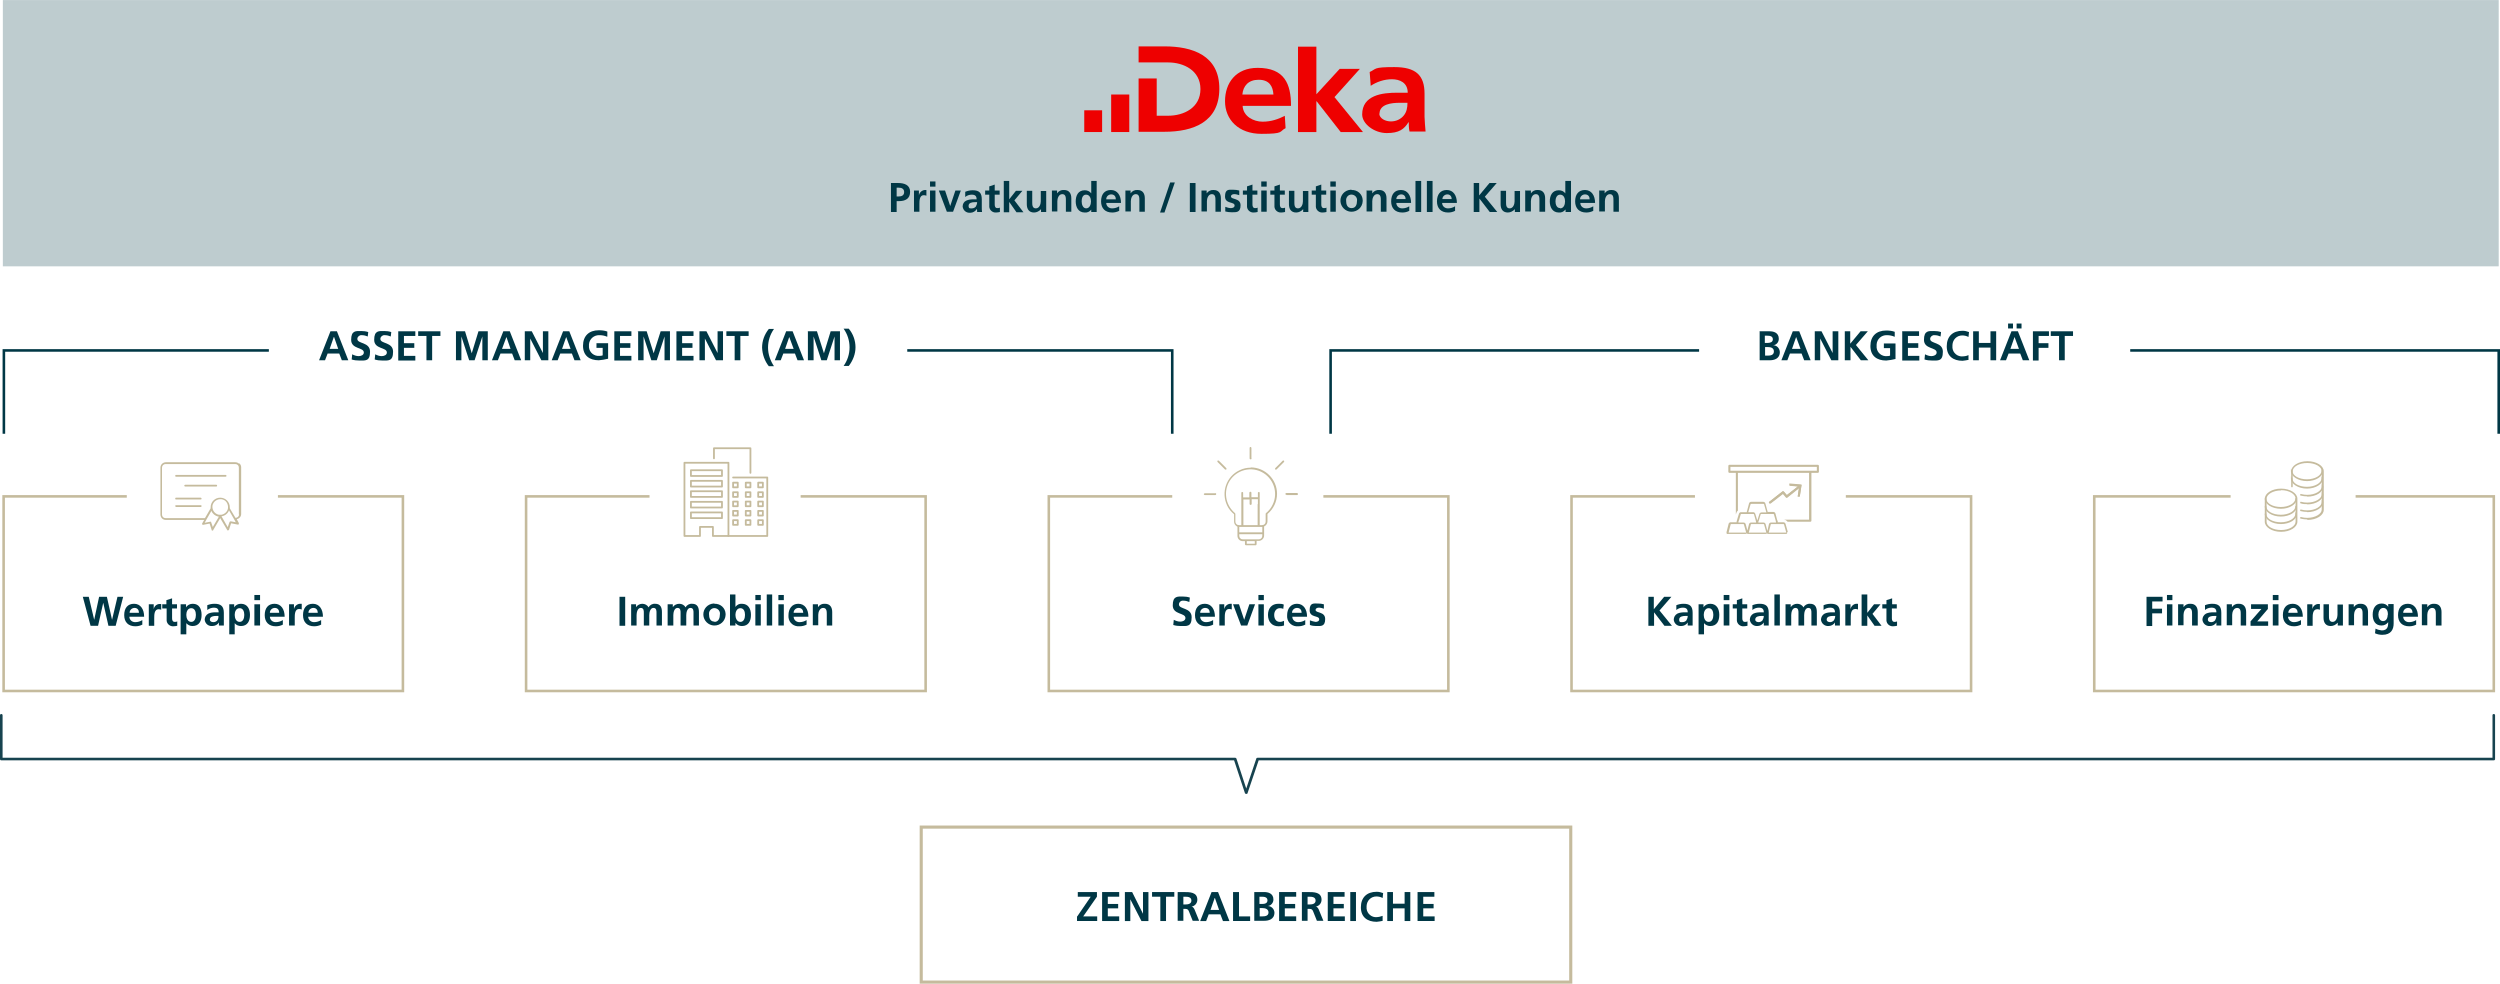 <?xml version="1.0" encoding="UTF-8"?>
<svg id="Ebene_1" xmlns="http://www.w3.org/2000/svg" width="340.8mm" height="134.1mm" version="1.1" viewBox="0 0 966.1 380.1">
  <!-- Generator: Adobe Illustrator 29.3.1, SVG Export Plug-In . SVG Version: 2.1.0 Build 151)  -->
  <defs>
    <style>
      .st0, .st1 {
        fill: none;
      }

      .st2, .st3 {
        fill-rule: evenodd;
      }

      .st2, .st4 {
        fill: #e00;
      }

      .st5 {
        fill: #17434f;
      }

      .st6 {
        fill: #becccf;
      }

      .st7 {
        fill: #003745;
      }

      .st1 {
        stroke: #c5bb9d;
        stroke-linecap: round;
        stroke-linejoin: round;
        stroke-width: .7px;
      }

      .st3, .st8 {
        fill: #c5bb9d;
      }
    </style>
  </defs>
  <rect class="st6" x="1.1" y="0" width="964.5" height="102.9"/>
  <path class="st5" d="M481.6,306.8h0c-.2,0-.4-.1-.5-.3l-4.2-12.7H.5c-.3,0-.5-.2-.5-.5v-16.9c0-.3.2-.5.5-.5s.5.2.5.5v16.4h476.3c.2,0,.4.1.5.3l3.8,11.6,3.9-11.6c0-.2.3-.3.5-.3h477.2v-16.4c0-.3.2-.5.5-.5s.5.2.5.5v16.9c0,.3-.2.5-.5.5h-477.3l-4.3,12.7c0,.2-.3.3-.5.3Z"/>
  <g>
    <path class="st7" d="M344.2,70.7h2.8c2.4,0,4.7.7,4.7,3.4s-1.9,3.6-4.3,3.6h-.9v4.2h-2.2v-11.2ZM346.5,75.9h.8c1.1,0,2.1-.4,2.1-1.7s-1-1.7-2.1-1.7h-.8v3.4Z"/>
    <path class="st7" d="M353.2,73.6h1.9v1.9h0c.2-1.1,1.1-2,2.3-2.1.2,0,.4,0,.6,0v2.2c-.3-.1-.7-.2-1-.2-1.7,0-1.7,2.2-1.7,3.4v3h-2.1v-8.2Z"/>
    <path class="st7" d="M359.4,70.1h2.1v2h-2.1v-2ZM359.4,73.6h2.1v8.2h-2.1v-8.2Z"/>
    <path class="st7" d="M362.9,73.6h2.3l2,6h0l2-6h2.1l-3,8.2h-2.4l-3.1-8.2Z"/>
    <path class="st7" d="M373,74.1c.9-.4,1.9-.6,2.9-.6,2.5,0,3.5,1,3.5,3.5v3.1c0,.6,0,1.2.1,1.8h-1.9c0-.4,0-.8-.1-1.2h0c-.5.9-1.5,1.5-2.6,1.5-1.5.1-2.7-.9-2.9-2.4,0,0,0,0,0,0,0-1,.5-1.9,1.4-2.3.9-.4,1.8-.5,2.8-.5h1.2c0-1.3-.6-1.8-1.9-1.8-.9,0-1.8.3-2.5.9v-1.8ZM375.6,80.5c.6,0,1.2-.3,1.5-.7.3-.5.5-1.1.5-1.7h-.9c-1,0-2.4.2-2.4,1.4s.6,1,1.4,1Z"/>
    <path class="st7" d="M382.3,75.2h-1.6v-1.6h1.6v-1.6l2.1-.7v2.3h1.9v1.6h-1.9v3.8c0,.7.2,1.4,1,1.4.3,0,.7,0,1-.2v1.7c-.4.1-1,.2-1.5.2-1.3.1-2.5-.9-2.6-2.2,0-.2,0-.3,0-.5v-4.2Z"/>
    <path class="st7" d="M387.9,69.9h2.1v7.1h0l2.6-3.3h2.5l-3.1,3.7,3.5,4.6h-2.7l-2.8-4h0v4h-2.1v-12Z"/>
    <path class="st7" d="M404.3,81.9h-2v-1.1h0c-.7.8-1.7,1.3-2.7,1.3-2,0-2.8-1.4-2.8-3.2v-5.2h2.1v4.4c0,1,0,2.4,1.4,2.4s1.9-1.7,1.9-2.7v-4h2.1v8.2Z"/>
    <path class="st7" d="M406.5,73.6h2v1.1h0c.6-.9,1.6-1.4,2.7-1.3,2,0,2.8,1.4,2.8,3.2v5.2h-2.1v-4.4c0-1,0-2.4-1.4-2.4s-1.9,1.7-1.9,2.7v4h-2.1v-8.2Z"/>
    <path class="st7" d="M421.7,81h0c-.6.8-1.6,1.2-2.5,1.1-2.5,0-3.5-2.1-3.5-4.3s.9-4.3,3.5-4.3c1,0,1.9.4,2.5,1.2h0v-4.8h2.1v12h-2.1v-.9ZM419.7,80.5c1.4,0,1.9-1.5,1.9-2.7s-.5-2.6-1.9-2.6-1.7,1.5-1.7,2.6.4,2.7,1.8,2.7h0Z"/>
    <path class="st7" d="M432.6,81.4c-.9.5-1.9.7-2.8.7-2.7,0-4.3-1.6-4.3-4.3s1.3-4.4,3.8-4.4,3.9,2.1,3.9,5h-5.7c0,1.2,1,2.1,2.2,2.1,0,0,0,0,.1,0,1,0,1.9-.3,2.7-.8v1.7ZM431.2,77c0-1-.5-1.9-1.8-1.9-1,0-1.9.8-1.9,1.8,0,0,0,0,0,.1h3.6Z"/>
    <path class="st7" d="M434.9,73.6h2v1.1h0c.6-.9,1.6-1.4,2.7-1.3,2,0,2.8,1.4,2.8,3.2v5.2h-2.1v-4.4c0-1,0-2.4-1.4-2.4s-1.9,1.7-1.9,2.7v4h-2.1v-8.2Z"/>
    <path class="st7" d="M452.3,70.5h1.7l-4,11.6h-1.7l3.9-11.6Z"/>
    <path class="st7" d="M459.8,70.7h2.2v11.2h-2.2v-11.2Z"/>
    <path class="st7" d="M464.3,73.6h2v1.1h0c.6-.9,1.7-1.4,2.7-1.3,2,0,2.8,1.4,2.8,3.2v5.2h-2.1v-4.4c0-1,0-2.4-1.4-2.4s-1.9,1.7-1.9,2.7v4h-2.1v-8.2Z"/>
    <path class="st7" d="M478.9,75.4c-.6-.2-1.3-.4-1.9-.4-.6,0-1.3.2-1.3.9,0,1.3,3.7.5,3.7,3.4s-1.7,2.7-3.5,2.7c-.8,0-1.6-.1-2.4-.3v-1.8c.8.3,1.5.5,2.2.5.5,0,1.4-.2,1.4-1,0-1.6-3.7-.5-3.7-3.5s1.6-2.6,3.2-2.6c.8,0,1.6.1,2.3.3v1.6Z"/>
    <path class="st7" d="M481.9,75.2h-1.6v-1.6h1.6v-1.6l2.1-.7v2.3h1.9v1.6h-1.9v3.8c0,.7.2,1.4,1,1.4.3,0,.7,0,1-.2v1.7c-.5.1-1,.2-1.5.2-1.3.1-2.5-.9-2.6-2.2,0-.2,0-.3,0-.5v-4.2Z"/>
    <path class="st7" d="M487.4,70.1h2.1v2h-2.1v-2ZM487.4,73.6h2.1v8.2h-2.1v-8.2Z"/>
    <path class="st7" d="M492.5,75.2h-1.6v-1.6h1.6v-1.6l2.1-.7v2.3h1.9v1.6h-1.9v3.8c0,.7.2,1.4,1,1.4.3,0,.7,0,1-.2v1.7c-.4.1-1,.2-1.5.2-1.3.1-2.5-.9-2.6-2.2,0-.2,0-.3,0-.5v-4.2Z"/>
    <path class="st7" d="M505.6,81.9h-2v-1.1h0c-.7.8-1.7,1.3-2.7,1.3-2,0-2.8-1.4-2.8-3.2v-5.2h2.1v4.4c0,1,0,2.4,1.4,2.4s1.9-1.7,1.9-2.7v-4h2.1v8.2Z"/>
    <path class="st7" d="M508.5,75.2h-1.6v-1.6h1.6v-1.6l2.1-.7v2.3h1.9v1.6h-1.9v3.8c0,.7.2,1.4,1,1.4.3,0,.7,0,1-.2v1.7c-.4.1-1,.2-1.5.2-1.3.1-2.5-.9-2.6-2.2,0-.2,0-.3,0-.5v-4.2Z"/>
    <path class="st7" d="M514.1,70.1h2.1v2h-2.1v-2ZM514.1,73.6h2.1v8.2h-2.1v-8.2Z"/>
    <path class="st7" d="M522.3,73.4c2.3-.1,4.2,1.6,4.3,3.9,0,.1,0,.3,0,.4-.1,2.4-2.1,4.2-4.5,4.1-2.2-.1-4-1.9-4.1-4.1-.1-2.3,1.6-4.2,3.9-4.4.1,0,.3,0,.4,0ZM522.3,80.4c1.7,0,2.1-1.5,2.1-2.8.2-1.1-.6-2.2-1.8-2.4s-2.2.6-2.4,1.8c0,.2,0,.4,0,.6,0,1.3.4,2.8,2.1,2.8h0Z"/>
    <path class="st7" d="M528.3,73.6h2v1.1h0c.6-.9,1.7-1.4,2.7-1.3,2,0,2.8,1.4,2.8,3.2v5.2h-2.2v-4.4c0-1,0-2.4-1.4-2.4s-1.9,1.7-1.9,2.7v4h-2.2v-8.2Z"/>
    <path class="st7" d="M544.7,81.4c-.9.5-1.8.7-2.8.7-2.7,0-4.3-1.6-4.3-4.3s1.3-4.4,3.8-4.4,3.9,2.1,3.9,5h-5.7c0,1.2,1,2.1,2.2,2.1,0,0,0,0,.1,0,1,0,1.9-.3,2.7-.8v1.7ZM543.2,77c0-1-.5-1.9-1.7-1.9-1,0-1.9.8-1.9,1.8,0,0,0,0,0,0h3.7Z"/>
    <path class="st7" d="M547,69.9h2.2v12h-2.2v-12Z"/>
    <path class="st7" d="M551.4,69.9h2.2v12h-2.2v-12Z"/>
    <path class="st7" d="M562.4,81.4c-.9.5-1.8.7-2.8.7-2.7,0-4.3-1.6-4.3-4.3s1.3-4.4,3.8-4.4,3.9,2.1,3.9,5h-5.7c0,1.2,1,2.1,2.2,2.1,0,0,0,0,.1,0,1,0,1.9-.3,2.7-.8v1.7ZM561,77c0-1-.5-1.9-1.7-1.9-1,0-1.9.8-1.9,1.8,0,0,0,0,0,0h3.7Z"/>
    <path class="st7" d="M569.4,70.7h2.2v4.8l4-4.8h2.8l-4.6,5.3,4.8,5.9h-2.9l-4-5.2h0v5.2h-2.2v-11.2Z"/>
    <path class="st7" d="M587.4,81.9h-2v-1.1h0c-.7.8-1.7,1.3-2.7,1.3-2,0-2.8-1.4-2.8-3.2v-5.2h2.1v4.4c0,1,0,2.4,1.4,2.4s1.9-1.7,1.9-2.7v-4h2.1v8.2Z"/>
    <path class="st7" d="M589.6,73.6h2v1.1h0c.6-.9,1.6-1.4,2.7-1.3,2,0,2.8,1.4,2.8,3.2v5.2h-2.2v-4.4c0-1,0-2.4-1.4-2.4s-1.9,1.7-1.9,2.7v4h-2.2v-8.2Z"/>
    <path class="st7" d="M604.9,81h0c-.6.8-1.6,1.2-2.5,1.1-2.5,0-3.5-2.1-3.5-4.3s.9-4.3,3.5-4.3c1,0,1.9.4,2.5,1.2h0v-4.8h2.2v12h-2.1v-.9ZM602.9,80.5c1.4,0,1.9-1.5,1.9-2.7s-.5-2.6-1.9-2.6-1.8,1.5-1.8,2.6.4,2.6,1.8,2.6h0Z"/>
    <path class="st7" d="M615.8,81.4c-.9.5-1.9.7-2.8.7-2.7,0-4.3-1.6-4.3-4.3s1.3-4.4,3.8-4.4,3.9,2.1,3.9,5h-5.7c0,1.2,1,2.1,2.2,2.1,0,0,0,0,.1,0,1,0,1.9-.3,2.7-.8v1.7ZM614.3,77c0-1-.5-1.9-1.8-1.9-1,0-1.9.8-1.9,1.8,0,0,0,0,0,.1h3.6Z"/>
    <path class="st7" d="M618.1,73.6h2v1.1h0c.6-.9,1.6-1.4,2.7-1.3,2,0,2.8,1.4,2.8,3.2v5.2h-2.1v-4.4c0-1,0-2.4-1.4-2.4s-1.9,1.7-1.9,2.7v4h-2.2v-8.2Z"/>
  </g>
  <path class="st7" d="M459.6,232.6c-.7-.3-1.5-.5-2.3-.5-.9-.1-1.6.5-1.7,1.3,0,0,0,.1,0,.2,0,1.9,4.9,1.1,4.9,4.9s-1.9,3.4-4.2,3.4c-1,0-1.9-.1-2.9-.4l.2-2c.8.4,1.6.7,2.5.7.9,0,2-.4,2-1.4,0-2.1-4.9-1.2-4.9-4.9s1.9-3.4,3.9-3.4c.9,0,1.8.1,2.7.4l-.2,1.8Z"/>
  <path class="st7" d="M468.9,241.3c-.9.5-1.8.7-2.8.7-2.7,0-4.3-1.6-4.3-4.3s1.3-4.4,3.8-4.4,3.9,2.1,3.9,5h-5.7c0,1.2,1,2.1,2.2,2.1,0,0,0,0,.1,0,1,0,1.9-.3,2.7-.8v1.7ZM467.5,236.8c0-1-.5-1.9-1.8-1.9-1,0-1.9.8-1.9,1.8,0,0,0,0,0,.1h3.6Z"/>
  <path class="st7" d="M471.2,233.5h1.9v1.9h0c.2-1.1,1.1-2,2.3-2.1.2,0,.4,0,.6,0v2.2c-.3-.1-.7-.2-1-.2-1.7,0-1.7,2.2-1.7,3.4v3h-2.1v-8.2Z"/>
  <path class="st7" d="M476.5,233.5h2.3l2,6h0l2-6h2.2l-3,8.2h-2.4l-3.1-8.2Z"/>
  <path class="st7" d="M486.3,229.9h2.1v2h-2.1v-2ZM486.3,233.5h2.1v8.2h-2.1v-8.2Z"/>
  <path class="st7" d="M496.1,235.3c-.5-.2-1-.3-1.5-.3-1.3,0-2.2,1.1-2.2,2.6s.7,2.7,2.2,2.7c.6,0,1.1-.2,1.6-.4v1.8c-.6.2-1.3.3-2.1.3-2.7,0-4.1-1.9-4.1-4.4s1.4-4.3,4-4.3c.7,0,1.4,0,2.1.3l-.2,1.7Z"/>
  <path class="st7" d="M504.5,241.3c-.9.5-1.9.7-2.8.7-2.2.2-4.1-1.3-4.3-3.5,0-.3,0-.5,0-.8,0-2.4,1.3-4.4,3.8-4.4s3.9,2.1,3.9,5h-5.7c0,1.2,1,2.1,2.2,2.1,0,0,0,0,.1,0,1,0,1.9-.3,2.7-.8v1.7ZM503,236.8c0-1-.5-1.9-1.8-1.9-1,0-1.9.8-1.9,1.8,0,0,0,0,0,.1h3.6Z"/>
  <path class="st7" d="M511.6,235.2c-.6-.2-1.3-.4-1.9-.4-.6,0-1.3.2-1.3.9,0,1.3,3.7.5,3.7,3.5s-1.7,2.7-3.5,2.7c-.8,0-1.6-.1-2.4-.4v-1.8c.8.3,1.5.5,2.2.6.5,0,1.4-.2,1.4-1,0-1.6-3.7-.5-3.7-3.5s1.6-2.6,3.2-2.6c.8,0,1.6.1,2.3.3v1.6Z"/>
  <polygon class="st8" points="560.2 267.5 404.8 267.5 404.8 191.3 453 191.3 453 192.3 405.8 192.3 405.8 266.5 559.2 266.5 559.2 192.3 511.4 192.3 511.4 191.3 560.2 191.3 560.2 267.5"/>
  <path class="st7" d="M416.3,354.1l5.2-7.6h-5v-1.8h7.4v1.8l-5.3,7.6h5.4v1.8h-7.8v-1.8Z"/>
  <path class="st7" d="M425.9,344.7h6.6v1.8h-4.4v2.8h4v1.7h-4v3.1h4.4v1.8h-6.6v-11.2Z"/>
  <path class="st7" d="M434.7,344.7h2.8l4.2,8.4h0v-8.4h2.1v11.2h-2.7l-4.3-8.4h0v8.4h-2.1v-11.2Z"/>
  <path class="st7" d="M448.4,346.5h-3.2v-1.8h8.6v1.8h-3.2v9.4h-2.2v-9.4Z"/>
  <path class="st7" d="M455,344.7h2.4c2.4,0,5.3,0,5.3,3,0,1.3-1,2.5-2.3,2.6h0c.6,0,1,.7,1.2,1.1l1.8,4.4h-2.5l-1.4-3.5c-.3-.8-.6-1.1-1.5-1.1h-.7v4.6h-2.2v-11.1ZM457.2,349.5h.8c1.1,0,2.4-.2,2.4-1.5s-1.2-1.5-2.4-1.5h-.7v3Z"/>
  <path class="st7" d="M468.2,344.7h2.5l4.4,11.2h-2.5l-1-2.6h-4.5l-1,2.6h-2.3l4.4-11.2ZM469.4,347h0l-1.6,4.6h3.3l-1.6-4.6Z"/>
  <path class="st7" d="M476.6,344.7h2.2v9.4h4.3v1.8h-6.6v-11.2Z"/>
  <path class="st7" d="M484.6,344.7h3.9c1.4,0,3.6.4,3.6,2.9,0,1.3-1,2.4-2.2,2.5h0c1.4,0,2.5,1.1,2.6,2.5,0,2.8-2.5,3.2-3.9,3.2h-3.9v-11.1ZM486.8,349.3h.9c1,0,2.1-.2,2.1-1.4s-1.1-1.4-2.2-1.4h-.9v2.8ZM486.8,354.1h1.1c1,0,2.3-.2,2.3-1.5s-1.2-1.7-2.3-1.7h-1.1v3.2Z"/>
  <path class="st7" d="M494.3,344.7h6.6v1.8h-4.4v2.8h4v1.7h-4v3.1h4.4v1.8h-6.6v-11.2Z"/>
  <path class="st7" d="M503,344.7h2.4c2.4,0,5.3,0,5.3,3,0,1.3-1,2.5-2.3,2.6h0c.6,0,1,.7,1.2,1.1l1.8,4.4h-2.5l-1.4-3.5c-.3-.8-.6-1.1-1.5-1.1h-.7v4.6h-2.2v-11.1ZM505.2,349.5h.8c1.1,0,2.4-.2,2.4-1.5s-1.2-1.5-2.4-1.5h-.7v3Z"/>
  <path class="st7" d="M513,344.7h6.6v1.8h-4.3v2.8h4v1.7h-4v3.1h4.4v1.8h-6.6v-11.2Z"/>
  <path class="st7" d="M521.7,344.7h2.3v11.2h-2.2v-11.2Z"/>
  <path class="st7" d="M534.5,355.8c-.8.2-1.7.3-2.5.4-3.6,0-6.1-1.8-6.1-5.6s2.3-6,6.1-6c.9,0,1.7.2,2.5.5l-.2,1.9c-.7-.4-1.6-.6-2.4-.6-2.1,0-3.7,1.6-3.8,3.7,0,.1,0,.2,0,.3-.2,2,1.3,3.8,3.3,4,.1,0,.3,0,.4,0,.8,0,1.7-.2,2.5-.5v1.9Z"/>
  <path class="st7" d="M536.1,344.7h2.2v4.5h4.5v-4.5h2.2v11.2h-2.2v-4.9h-4.5v4.9h-2.2v-11.2Z"/>
  <path class="st7" d="M547.7,344.7h6.6v1.8h-4.3v2.8h4v1.7h-4v3.1h4.4v1.8h-6.6v-11.2Z"/>
  <path class="st8" d="M607.6,380.1h-252.2v-61.1h252.2v61.1ZM356.6,378.9h249.8v-58.7h-249.8v58.7Z"/>
  <path class="st7" d="M127.7,128h2.5l4.4,11.2h-2.5l-1-2.6h-4.5l-1,2.6h-2.3l4.4-11.2ZM129,130.2h0l-1.6,4.6h3.3l-1.6-4.6Z"/>
  <path class="st7" d="M142.1,130c-.7-.3-1.5-.5-2.3-.5-.8-.1-1.6.5-1.7,1.3,0,0,0,.1,0,.2,0,1.9,4.9,1.1,4.9,4.9s-1.9,3.4-4.2,3.4c-1,0-1.9-.1-2.9-.4l.2-2c.8.4,1.6.7,2.5.7.9,0,2-.4,2-1.4,0-2.1-4.9-1.2-4.9-4.9s1.9-3.4,3.9-3.4c.9,0,1.8.1,2.7.4l-.2,1.8Z"/>
  <path class="st7" d="M151,130c-.7-.3-1.5-.5-2.3-.5-.8-.1-1.6.5-1.7,1.3,0,0,0,.1,0,.2,0,1.9,4.9,1.1,4.9,4.9s-1.9,3.4-4.2,3.4c-1,0-1.9-.1-2.9-.4l.2-2c.8.4,1.6.7,2.5.7.9,0,2-.4,2-1.4,0-2.1-4.9-1.2-4.9-4.9s1.9-3.4,3.9-3.4c.9,0,1.8.1,2.7.4l-.2,1.8Z"/>
  <path class="st7" d="M153.9,128h6.6v1.8h-4.4v2.8h4v1.8h-4v3.1h4.4v1.8h-6.6v-11.2Z"/>
  <path class="st7" d="M164.8,129.8h-3.2v-1.8h8.6v1.8h-3.2v9.4h-2.2v-9.4Z"/>
  <path class="st7" d="M176.1,128h3.6l2.6,8.5h0l2.6-8.5h3.6v11.2h-2.1v-9.2h0l-3,9.2h-2.1l-3-9.2h0v9.2h-2.1v-11.1Z"/>
  <path class="st7" d="M194.4,128h2.6l4.4,11.2h-2.5l-1-2.6h-4.5l-1,2.6h-2.3l4.4-11.2ZM195.7,130.2h0l-1.7,4.6h3.3l-1.6-4.6Z"/>
  <path class="st7" d="M202.7,128h2.8l4.3,8.4h0v-8.4h2.1v11.2h-2.7l-4.3-8.4h0v8.4h-2.1v-11.2Z"/>
  <path class="st7" d="M217.5,128h2.5l4.4,11.2h-2.4l-1-2.6h-4.5l-1,2.6h-2.3l4.4-11.2ZM218.8,130.2h0l-1.6,4.6h3.3l-1.7-4.6Z"/>
  <path class="st7" d="M234.6,130.1c-.9-.4-1.9-.6-2.9-.6-2.1-.1-3.9,1.4-4.1,3.5,0,.2,0,.3,0,.5-.2,2,1.3,3.8,3.3,4,.2,0,.3,0,.5,0,.5,0,1,0,1.5-.2v-2.9h-2.4v-1.8h4.5v6c-1.2.3-2.4.5-3.6.6-3.6,0-6.1-1.8-6.1-5.6s2.3-6,6.1-6c1.1,0,2.2.1,3.3.5v1.9Z"/>
  <path class="st7" d="M237.4,128h6.6v1.8h-4.4v2.8h4v1.8h-4v3.1h4.4v1.8h-6.6v-11.2Z"/>
  <path class="st7" d="M246.3,128h3.6l2.7,8.5h0l2.7-8.5h3.6v11.2h-2.1v-9.2h0l-3,9.2h-2.1l-3-9.2h0v9.2h-2.1v-11.1Z"/>
  <path class="st7" d="M261.4,128h6.6v1.8h-4.4v2.8h4v1.8h-4v3.1h4.4v1.8h-6.6v-11.2Z"/>
  <path class="st7" d="M270.2,128h2.8l4.3,8.4h0v-8.4h2.1v11.2h-2.7l-4.3-8.4h0v8.4h-2.1v-11.2Z"/>
  <path class="st7" d="M283.9,129.8h-3.2v-1.8h8.6v1.8h-3.2v9.4h-2.2v-9.4Z"/>
  <path class="st7" d="M299.1,127.1c-1.5,2.1-2.3,4.6-2.3,7.2,0,2.6.9,5.1,2.3,7.2h-2c-1.6-2-2.5-4.6-2.6-7.2,0-2.6.9-5.1,2.6-7.2h2Z"/>
  <path class="st7" d="M303.8,128h2.5l4.4,11.2h-2.5l-1-2.6h-4.5l-1,2.6h-2.3l4.4-11.2ZM305,130.2h0l-1.6,4.6h3.3l-1.7-4.6Z"/>
  <path class="st7" d="M312.1,128h3.6l2.7,8.5h0l2.6-8.5h3.6v11.2h-2.1v-9.2h0l-3,9.2h-2.1l-3-9.2h0v9.2h-2.2v-11.1Z"/>
  <path class="st7" d="M326,141.4c1.5-2.1,2.3-4.6,2.3-7.2,0-2.6-.8-5.1-2.3-7.2h2c1.7,2,2.6,4.6,2.6,7.2,0,2.6-1,5.1-2.6,7.2h-2Z"/>
  <polygon class="st7" points="2 167.6 1 167.6 1 134.9 103.9 134.9 103.9 135.9 2 135.9 2 167.6"/>
  <polygon class="st7" points="453.5 167.6 452.5 167.6 452.5 135.9 350.6 135.9 350.6 134.9 453.5 134.9 453.5 167.6"/>
  <path class="st7" d="M679.9,128h3.9c1.4,0,3.6.4,3.6,2.9,0,1.3-.9,2.4-2.2,2.5h0c1.4,0,2.5,1.1,2.6,2.6,0,2.8-2.5,3.2-3.9,3.2h-3.9v-11.1ZM682.1,132.5h.9c.9,0,2.1-.2,2.1-1.4s-1.1-1.4-2.2-1.4h-.9v2.8ZM682.1,137.4h1.1c1,0,2.3-.2,2.3-1.6s-1.2-1.7-2.3-1.7h-1.1v3.2Z"/>
  <path class="st7" d="M692.8,128h2.5l4.4,11.2h-2.5l-1-2.6h-4.5l-1,2.6h-2.3l4.4-11.2ZM694.1,130.2h0l-1.6,4.6h3.3l-1.7-4.6Z"/>
  <path class="st7" d="M701.1,128h2.8l4.3,8.4h0v-8.4h2.2v11.2h-2.7l-4.3-8.4h0v8.4h-2.1v-11.2Z"/>
  <path class="st7" d="M712.7,128h2.3v4.8l4-4.8h2.8l-4.6,5.3,4.8,5.9h-2.9l-4-5.2h0v5.2h-2.2v-11.2Z"/>
  <path class="st7" d="M732.1,130.1c-.9-.4-1.9-.6-2.9-.6-2.1-.1-3.9,1.5-4,3.6,0,.2,0,.3,0,.5-.2,2,1.3,3.8,3.3,4,.1,0,.3,0,.4,0,.5,0,1,0,1.5-.2v-2.9h-2.4v-1.8h4.5v6c-1.2.3-2.4.5-3.6.6-3.6,0-6.1-1.8-6.1-5.6s2.3-6,6.1-6c1.1,0,2.2.1,3.3.5v1.9Z"/>
  <path class="st7" d="M735,128h6.6v1.8h-4.3v2.8h4v1.8h-4v3.1h4.4v1.8h-6.6v-11.2Z"/>
  <path class="st7" d="M749.9,130c-.7-.3-1.5-.5-2.3-.5-.8-.1-1.6.5-1.7,1.3,0,0,0,.1,0,.2,0,1.9,4.9,1.1,4.9,4.9s-1.9,3.4-4.2,3.4c-1,0-1.9-.1-2.9-.4l.2-2c.8.4,1.6.7,2.5.7.8,0,2-.4,2-1.4,0-2.1-4.9-1.2-4.9-4.9s1.9-3.4,3.9-3.4c.9,0,1.8.1,2.7.4l-.2,1.8Z"/>
  <path class="st7" d="M760.9,139c-.8.2-1.7.3-2.5.4-3.6,0-6.1-1.8-6.1-5.6s2.3-6,6.1-6c.9,0,1.7.2,2.5.5l-.2,1.9c-.7-.4-1.6-.6-2.4-.6-2.1,0-3.7,1.6-3.8,3.7,0,.1,0,.2,0,.4-.2,2,1.3,3.8,3.3,4,.1,0,.3,0,.4,0,.8,0,1.7-.1,2.5-.5v1.9Z"/>
  <path class="st7" d="M762.5,128h2.2v4.5h4.5v-4.5h2.2v11.2h-2.2v-4.9h-4.5v4.9h-2.2v-11.2Z"/>
  <path class="st7" d="M777.3,128h2.5l4.4,11.2h-2.5l-1-2.6h-4.5l-1,2.6h-2.3l4.4-11.2ZM776,126.9v-1.9h1.9v1.9h-1.9ZM778.5,130.2h0l-1.6,4.6h3.3l-1.7-4.6ZM781.2,125v1.9h-1.9v-1.9h1.9Z"/>
  <path class="st7" d="M785.6,128h6.2v1.8h-4v2.8h3.8v1.8h-3.8v4.9h-2.2v-11.2Z"/>
  <path class="st7" d="M795.7,129.8h-3.2v-1.8h8.6v1.8h-3.2v9.4h-2.2v-9.4Z"/>
  <polygon class="st7" points="514.7 167.6 513.7 167.6 513.7 134.9 656.6 134.9 656.6 135.9 514.7 135.9 514.7 167.6"/>
  <polygon class="st7" points="966.1 167.6 965.1 167.6 965.1 135.9 823.2 135.9 823.2 134.9 966.1 134.9 966.1 167.6"/>
  <path class="st7" d="M31.9,230.6h2.4l2.1,8.9h0l1.9-8.9h3l2,8.9h0l2.1-8.9h2.2l-2.9,11.2h-2.8l-2-8.9h0l-2,8.9h-2.9l-3-11.2Z"/>
  <path class="st7" d="M55.1,241.3c-.9.5-1.8.7-2.8.7-2.7,0-4.3-1.6-4.3-4.3s1.3-4.4,3.8-4.4,3.9,2.1,3.9,5h-5.7c0,1.2,1,2.1,2.2,2.1,0,0,0,0,.1,0,1,0,1.9-.3,2.7-.8v1.7ZM53.7,236.8c0-1-.5-1.9-1.7-1.9-1,0-1.9.8-1.9,1.8,0,0,0,0,0,.1h3.7Z"/>
  <path class="st7" d="M57.5,233.5h1.9v1.9h0c.2-1.3,1.4-2.2,2.7-2,0,0,.1,0,.2,0v2.2c-.3-.1-.7-.2-1-.2-1.7,0-1.7,2.2-1.7,3.4v3h-2.1v-8.2Z"/>
  <path class="st7" d="M64.3,235.1h-1.6v-1.6h1.6v-1.6l2.2-.7v2.3h1.9v1.6h-1.9v3.8c0,.7.2,1.4,1,1.4.3,0,.7,0,1-.2v1.7c-.4.1-1,.2-1.5.2-1.3.1-2.5-.9-2.6-2.2,0-.2,0-.3,0-.5v-4.2Z"/>
  <path class="st7" d="M69.8,233.5h2.1v1.2h0c.5-.9,1.5-1.4,2.6-1.4,2.5,0,3.4,2,3.4,4.3s-.9,4.3-3.5,4.3c-.9,0-1.8-.4-2.4-1.1h0v4.3h-2.2v-11.6ZM72,237.6c0,1.2.5,2.7,1.9,2.7s1.8-1.5,1.8-2.7-.4-2.6-1.8-2.6-1.9,1.4-1.9,2.6h0Z"/>
  <path class="st7" d="M80,233.9c.9-.4,1.9-.6,2.9-.6,2.5,0,3.6,1,3.6,3.5v3.1c0,.6,0,1.2,0,1.8h-1.9c0-.4,0-.8,0-1.2h0c-.5.9-1.5,1.4-2.6,1.4-1.5.1-2.7-.9-2.9-2.4,0,0,0,0,0,0,0-1,.5-1.9,1.4-2.4.9-.4,1.8-.5,2.8-.5h1.2c0-1.3-.6-1.8-1.8-1.8-.9,0-1.8.3-2.6.9v-1.8ZM82.5,240.4c.6,0,1.2-.3,1.5-.7.3-.5.5-1.1.4-1.7h-.9c-1,0-2.4.2-2.4,1.4,0,.7.6,1,1.4,1Z"/>
  <path class="st7" d="M88.5,233.5h2v1.2h0c.5-.9,1.5-1.4,2.6-1.4,2.5,0,3.5,2,3.5,4.3s-.9,4.3-3.5,4.3c-.9,0-1.9-.4-2.4-1.1h0v4.3h-2.1v-11.6ZM90.7,237.6c0,1.2.5,2.7,1.9,2.7s1.8-1.5,1.8-2.7-.4-2.6-1.8-2.6-1.9,1.4-1.9,2.6h0Z"/>
  <path class="st7" d="M98.3,229.9h2.2v2h-2.2v-2ZM98.3,233.5h2.2v8.2h-2.2v-8.2Z"/>
  <path class="st7" d="M109.4,241.3c-.9.5-1.8.7-2.8.7-2.7,0-4.3-1.6-4.3-4.3s1.3-4.4,3.8-4.4,3.9,2.1,3.9,5h-5.7c0,1.2,1,2.1,2.2,2.1,0,0,0,0,.1,0,1,0,1.9-.3,2.7-.8v1.7ZM107.9,236.8c0-1-.5-1.9-1.7-1.9-1,0-1.9.8-1.9,1.8,0,0,0,0,0,.1h3.7Z"/>
  <path class="st7" d="M111.7,233.5h1.9v1.9h0c.2-1.1,1.1-2,2.3-2.1.2,0,.4,0,.7,0v2.2c-.3-.1-.7-.2-1-.2-1.7,0-1.7,2.2-1.7,3.4v3h-2.2v-8.2Z"/>
  <path class="st7" d="M124.2,241.3c-.9.5-1.8.7-2.8.7-2.7,0-4.3-1.6-4.3-4.3s1.3-4.4,3.8-4.4,3.9,2.1,3.9,5h-5.7c0,1.2,1.1,2.1,2.2,2.1,0,0,0,0,.1,0,1,0,1.9-.3,2.7-.8v1.7ZM122.8,236.8c0-1-.5-1.9-1.7-1.9-1,0-1.9.8-1.9,1.8,0,0,0,0,0,.1h3.7Z"/>
  <polygon class="st8" points="156.2 267.5 .9 267.5 .9 191.3 49 191.3 49 192.3 1.9 192.3 1.9 266.5 155.2 266.5 155.2 192.3 107.4 192.3 107.4 191.3 156.2 191.3 156.2 267.5"/>
  <path class="st0" d="M90.4,200.6l-1.9-3.3c-.5,1.2-1.6,2.1-2.9,2.3l2.4,4.2.7-2c0-.2.2-.3.4-.2l2.1.4-.7-1.3s0,0,0,0Z"/>
  <path class="st0" d="M92,179.7c-.3-.3-.6-.4-1-.4h-26.8c-.8,0-1.4.6-1.4,1.4h0v18.1c0,.4.1.7.4,1h0c.3.3.6.4,1,.4h15.2l2.2-3.8v-.4c.1-2,1.8-3.6,3.9-3.5,1.9,0,3.4,1.6,3.5,3.5,0,.1,0,.3,0,.4l2.2,3.7h0c.8,0,1.4-.6,1.4-1.4h0v-18.1c0-.4-.1-.7-.4-1h0ZM77.6,195.9h-9.6c-.2,0-.3-.2-.3-.4,0-.2.2-.3.3-.3h9.6c.2,0,.3.2.3.3,0,.2-.2.3-.3.4h0ZM77.6,193h-9.6c-.2,0-.3-.2-.3-.3,0-.2.2-.3.3-.4h9.6c.2,0,.3.2.3.4,0,.2-.1.3-.3.3ZM83.7,188h-12.1c-.2,0-.4-.2-.4-.3,0-.2.2-.4.3-.4h12.1c.2,0,.3.2.3.4,0,.2-.2.3-.3.3ZM87.1,184.2h-19.1c-.2,0-.3-.2-.3-.4,0-.2.2-.3.3-.3h19.1c.2,0,.3.2.3.3,0,.2-.2.4-.3.4h0Z"/>
  <path class="st0" d="M85.7,198.9h0c1.6-.3,2.7-1.8,2.4-3.5-.3-1.6-1.8-2.7-3.5-2.4s-2.7,1.8-2.4,3.5c.2,1.2,1.2,2.2,2.4,2.4h1.1Z"/>
  <path class="st0" d="M84.7,199.6h-.3c-1.2-.3-2.1-1.1-2.6-2.2l-1.9,3.3h0l-.7,1.3,2.1-.4c.2,0,.4,0,.4.2l.7,2,2.4-4.2h0Z"/>
  <path class="st8" d="M77.6,195.2h-9.6c-.2,0-.3.2-.3.3,0,.2.2.3.3.4h9.6c.2,0,.3-.2.3-.4,0-.2-.2-.3-.3-.3h0Z"/>
  <path class="st8" d="M77.6,192.3h-9.6c-.2,0-.3.2-.3.4,0,.2.2.3.3.3h9.6c.2,0,.3-.2.3-.3,0-.2-.1-.3-.3-.4Z"/>
  <path class="st8" d="M92.4,179.2h0c-.4-.4-.9-.6-1.5-.6h-26.8c-1.1,0-2.1.9-2.1,2.1h0v18.1c0,.5.2,1.1.6,1.5h0c.4.4.9.6,1.5.6h14.8l-.8,1.4h0c0,0,0,.2,0,.2,0,.2.2.3.4.3h0l2.5-.5.8,2.5c0,.2.2.3.4.2,0,0,0,0,0,0,0,0,.2,0,.2-.2l2.7-4.6,2.7,4.6c0,.2.3.2.5.1,0,0,.1-.1.2-.2l.8-2.5,2.6.5c.2,0,.4,0,.4-.3h0c0,0,0-.2,0-.3l-.8-1.5c1-.2,1.7-1,1.7-2v-18.1c0-.6-.3-1.1-.7-1.5ZM82.3,203.8l-.7-2c0-.2-.2-.3-.4-.2l-2.1.4.7-1.3h0l1.9-3.3c.4,1.1,1.4,1.9,2.6,2.2h.3l-2.4,4.1ZM85.6,198.9h-1c-1.6-.3-2.7-1.8-2.5-3.5.3-1.6,1.8-2.7,3.5-2.5s2.7,1.8,2.5,3.5c-.2,1.3-1.2,2.2-2.5,2.5h0,0ZM89.1,201.5c-.2,0-.3,0-.4.2l-.7,2-2.4-4.2c1.3-.2,2.4-1,2.9-2.3l1.9,3.3s0,0,0,0l.7,1.3-2.1-.4ZM92.4,198.7c0,.8-.6,1.4-1.4,1.4h0l-2.2-3.7v-.4c0-2-1.6-3.7-3.7-3.7-2,0-3.7,1.6-3.7,3.7v.4l-2.2,3.8h-15.2c-.4,0-.7-.1-1-.4h0c-.3-.3-.4-.6-.4-1v-18.1c0-.8.6-1.4,1.4-1.4h26.9c.4,0,.7.1,1,.4h0c.3.3.4.6.4,1v18.1Z"/>
  <path class="st8" d="M87.1,183.5h-19.1c-.2,0-.3.2-.3.4,0,.1.1.3.3.3h19.1c.2,0,.4,0,.4-.3,0-.2,0-.4-.3-.4,0,0,0,0-.1,0Z"/>
  <path class="st8" d="M83.7,187.3h-12.1c-.2,0-.4.2-.4.3,0,.2.2.4.3.4h12.1c.2,0,.3-.2.3-.4,0-.2-.2-.3-.3-.3Z"/>
  <path class="st7" d="M239.4,230.6h2.2v11.2h-2.2v-11.2Z"/>
  <path class="st7" d="M243.8,233.5h2v1.1h0c.5-.8,1.5-1.3,2.4-1.3,1,0,2,.5,2.4,1.4.5-.9,1.5-1.5,2.6-1.4,2,0,2.6,1.4,2.6,3.2v5.2h-2.1v-4.9c0-.8,0-1.9-1.2-1.9s-1.6,1.7-1.6,2.8v4h-2.1v-4.9c0-.8,0-1.9-1.2-1.9s-1.6,1.7-1.6,2.8v4h-2.1v-8.2Z"/>
  <path class="st7" d="M258,233.5h2v1.1h0c.5-.8,1.5-1.3,2.5-1.3,1,0,2,.5,2.4,1.4.5-.9,1.5-1.5,2.6-1.4,2,0,2.6,1.4,2.6,3.2v5.2h-2.1v-4.9c0-.8,0-1.9-1.2-1.9s-1.6,1.7-1.6,2.8v4h-2.2v-4.9c0-.8,0-1.9-1.2-1.9s-1.6,1.7-1.6,2.8v4h-2.2v-8.2Z"/>
  <path class="st7" d="M276.1,233.3c2.3-.1,4.2,1.6,4.3,3.9,0,.1,0,.3,0,.4-.1,2.4-2.1,4.2-4.5,4.1-2.2-.1-4-1.9-4.1-4.1-.1-2.3,1.6-4.2,3.9-4.4.1,0,.3,0,.4,0ZM276.1,240.3c1.6,0,2.1-1.5,2.1-2.9.2-1.1-.6-2.2-1.8-2.4-1.1-.2-2.2.6-2.4,1.8,0,.2,0,.4,0,.6,0,1.3.4,2.8,2.1,2.8h0Z"/>
  <path class="st7" d="M282.1,229.7h2.1v4.8h0c.6-.8,1.5-1.3,2.5-1.2,2.5,0,3.5,2,3.5,4.3s-.9,4.3-3.5,4.3c-1,0-1.9-.4-2.5-1.2h0v1h-2.1v-12ZM286.1,240.3c1.4,0,1.8-1.5,1.8-2.7s-.4-2.6-1.8-2.6-1.9,1.5-1.9,2.6.5,2.7,1.9,2.7Z"/>
  <path class="st7" d="M291.9,229.9h2.1v2h-2.1v-2ZM291.9,233.5h2.1v8.2h-2.1v-8.2Z"/>
  <path class="st7" d="M296.3,229.7h2.1v12h-2.1v-12Z"/>
  <path class="st7" d="M300.8,229.9h2.1v2h-2.1v-2ZM300.8,233.5h2.1v8.2h-2.1v-8.2Z"/>
  <path class="st7" d="M311.8,241.3c-.9.5-1.9.7-2.8.7-2.2.2-4.1-1.3-4.3-3.5,0-.3,0-.5,0-.8,0-2.4,1.3-4.4,3.8-4.4s3.9,2.1,3.9,5h-5.7c0,1.2,1,2.1,2.2,2.1,0,0,0,0,.1,0,1,0,1.9-.3,2.7-.8v1.7ZM310.4,236.8c0-1-.5-1.9-1.8-1.9-1,0-1.9.8-1.9,1.8,0,0,0,0,0,.1h3.6Z"/>
  <path class="st7" d="M314.1,233.5h2v1.1h0c.6-.9,1.6-1.4,2.7-1.3,2,0,2.8,1.4,2.8,3.2v5.2h-2.1v-4.4c0-1,0-2.4-1.4-2.4s-1.9,1.7-1.9,2.7v4h-2.1v-8.2Z"/>
  <polygon class="st8" points="358.2 267.5 202.8 267.5 202.8 191.3 251 191.3 251 192.3 203.8 192.3 203.8 266.5 357.2 266.5 357.2 192.3 309.4 192.3 309.4 191.3 358.2 191.3 358.2 267.5"/>
  <path class="st7" d="M829.5,230.6h6.2v1.8h-4v2.8h3.8v1.8h-3.8v4.9h-2.2v-11.2Z"/>
  <path class="st7" d="M837.4,229.9h2.1v2h-2.1v-2ZM837.4,233.5h2.1v8.2h-2.1v-8.2Z"/>
  <path class="st7" d="M841.8,233.5h2v1.1h0c.6-.9,1.6-1.4,2.7-1.3,2,0,2.8,1.4,2.8,3.2v5.2h-2.2v-4.4c0-1,0-2.4-1.4-2.4s-1.9,1.7-1.9,2.7v4h-2.1v-8.2Z"/>
  <path class="st7" d="M852,233.9c.9-.4,1.9-.6,2.9-.6,2.5,0,3.5,1,3.5,3.5v3.1c0,.6,0,1.2,0,1.8h-1.9c0-.4,0-.8,0-1.2h0c-.5.9-1.5,1.4-2.5,1.4-1.5.1-2.7-.9-2.9-2.4,0,0,0,0,0,0,0-1,.5-1.9,1.4-2.4.9-.4,1.8-.5,2.8-.5h1.2c0-1.3-.6-1.8-1.9-1.8-.9,0-1.8.3-2.5.9v-1.8ZM854.5,240.4c.6,0,1.2-.3,1.5-.7.3-.5.5-1.1.5-1.7h-.9c-1,0-2.4.2-2.4,1.4,0,.7.5,1,1.3,1h0Z"/>
  <path class="st7" d="M860.5,233.5h2v1.1h0c.6-.9,1.6-1.4,2.7-1.3,2,0,2.8,1.4,2.8,3.2v5.2h-2.1v-4.4c0-1,0-2.4-1.4-2.4s-1.9,1.7-1.9,2.7v4h-2.1v-8.2Z"/>
  <path class="st7" d="M869.9,233.5h6.5v1.8l-4.1,4.8h4.2v1.7h-6.8v-1.7l4.2-4.8h-4v-1.7Z"/>
  <path class="st7" d="M878.3,229.9h2.2v2h-2.2v-2ZM878.3,233.5h2.2v8.2h-2.2v-8.2Z"/>
  <path class="st7" d="M889.3,241.3c-.9.5-1.8.7-2.8.7-2.7,0-4.3-1.6-4.3-4.3s1.3-4.4,3.8-4.4,3.9,2.1,3.9,5h-5.7c0,1.2,1.1,2.1,2.2,2.1,0,0,0,0,.1,0,1,0,1.9-.3,2.7-.8v1.7ZM887.9,236.8c0-1-.5-1.9-1.7-1.9-1,0-1.9.8-1.9,1.8,0,0,0,0,0,.1h3.6Z"/>
  <path class="st7" d="M891.7,233.5h1.9v1.9h0c.2-1.3,1.4-2.2,2.7-2,0,0,.1,0,.2,0v2.2c-.3-.1-.7-.2-1-.2-1.8,0-1.8,2.2-1.8,3.4v3h-2.1v-8.2Z"/>
  <path class="st7" d="M905.4,241.7h-2v-1.1h0c-.7.8-1.7,1.3-2.7,1.3-2,0-2.8-1.4-2.8-3.2v-5.2h2.1v4.4c0,1,0,2.4,1.4,2.4s1.9-1.7,1.9-2.7v-4h2.1v8.2Z"/>
  <path class="st7" d="M907.6,233.5h2v1.1h0c.6-.9,1.6-1.4,2.7-1.3,2,0,2.8,1.4,2.8,3.2v5.2h-2.1v-4.4c0-1,0-2.4-1.4-2.4s-1.9,1.7-1.9,2.7v4h-2.1v-8.2Z"/>
  <path class="st7" d="M925,233.5v7.4c0,2.2-.9,4.4-4.4,4.4-1,0-1.9-.2-2.8-.6l.2-1.8c.7.4,1.6.6,2.4.7,2.4,0,2.5-1.8,2.5-3.2h0c-.6.8-1.5,1.3-2.6,1.3-2.4,0-3.4-1.9-3.4-4.2s1-4.3,3.5-4.3c1,0,2,.4,2.5,1.3h0v-1.1h2.1ZM922.8,237.5c0-1.4-.5-2.6-1.8-2.6s-1.9,1.4-1.9,2.6.6,2.5,1.8,2.5,1.8-1.1,1.8-2.5h0Z"/>
  <path class="st7" d="M933.8,241.3c-.9.5-1.8.7-2.8.7-2.7,0-4.3-1.6-4.3-4.3s1.3-4.4,3.8-4.4,3.9,2.1,3.9,5h-5.7c0,1.2,1,2.1,2.2,2.1,0,0,0,0,.1,0,1,0,1.9-.3,2.7-.8v1.7ZM932.3,236.8c0-1-.5-1.9-1.7-1.9-1,0-1.9.8-1.9,1.8,0,0,0,0,0,.1h3.6Z"/>
  <path class="st7" d="M936,233.5h2v1.1h0c.6-.9,1.6-1.4,2.7-1.3,2,0,2.8,1.4,2.8,3.2v5.2h-2.2v-4.4c0-1,0-2.4-1.4-2.4s-1.9,1.7-1.9,2.7v4h-2.1v-8.2Z"/>
  <polygon class="st8" points="964.2 267.5 808.8 267.5 808.8 191.3 862 191.3 862 192.3 809.8 192.3 809.8 266.5 963.2 266.5 963.2 192.3 910.3 192.3 910.3 191.3 964.2 191.3 964.2 267.5"/>
  <path class="st8" d="M891.6,185.9c-3.5,0-6.3-1.8-6.3-3.9s.1-.3.3-.3.3.1.3.3h0c0,1.8,2.5,3.2,5.6,3.2s5.6-1.5,5.6-3.2.1-.3.3-.3.3.1.3.3h0c0,2.1-2.8,3.9-6.2,3.9Z"/>
  <path class="st8" d="M891.6,188.8c-3.5,0-6.3-1.8-6.3-3.9s.1-.3.3-.3.3.1.3.3c0,1.8,2.5,3.2,5.6,3.2s5.6-1.5,5.6-3.2.1-.3.3-.3.3.1.3.3c0,2.1-2.8,3.9-6.2,3.9Z"/>
  <path class="st8" d="M891.6,191.8c-.8,0-1.7-.1-2.5-.3-.2,0-.3-.2-.2-.4,0-.2.2-.3.4-.2.7.2,1.5.3,2.3.3,3.1,0,5.6-1.5,5.6-3.2s.1-.3.3-.3.3.1.3.3c0,2.2-2.8,3.9-6.2,3.9Z"/>
  <path class="st8" d="M891.6,194.8c-.8,0-1.7,0-2.5-.3-.2,0-.3-.2-.2-.4,0-.2.2-.3.4-.2.7.2,1.5.3,2.3.3,3.1,0,5.6-1.5,5.6-3.2s.1-.3.3-.3.3.1.3.3c0,2.1-2.8,3.9-6.2,3.9Z"/>
  <path class="st8" d="M891.6,197.8c-.8,0-1.7-.1-2.5-.3-.2,0-.3-.2-.2-.4,0-.2.2-.3.4-.2.7.2,1.5.3,2.3.3,3.1,0,5.6-1.5,5.6-3.2s.1-.3.3-.3.3.1.3.3h0c0,2.1-2.8,3.9-6.2,3.9Z"/>
  <path class="st8" d="M881.5,205.5c-3.5,0-6.3-1.8-6.3-3.9v-8.9c0-2.1,2.8-3.9,6.3-3.9s6.3,1.8,6.3,3.9v8.9c0,2.1-2.8,3.9-6.3,3.9ZM881.5,189.5c-3.1,0-5.6,1.5-5.6,3.2v8.9c0,1.8,2.5,3.2,5.6,3.2s5.6-1.5,5.6-3.2v-8.9c0-1.8-2.5-3.3-5.6-3.3h0Z"/>
  <path class="st8" d="M881.5,196.6c-3.5,0-6.3-1.8-6.3-3.9,0-.2.1-.3.3-.3.2,0,.3.1.3.3,0,1.8,2.5,3.2,5.6,3.2s5.6-1.5,5.6-3.2c0-.2.1-.3.3-.3.2,0,.3.1.3.3,0,2.1-2.8,3.9-6.2,3.9Z"/>
  <path class="st8" d="M881.5,199.6c-3.5,0-6.3-1.8-6.3-3.9,0-.2.1-.3.3-.3.2,0,.3.1.3.3,0,1.8,2.5,3.2,5.6,3.2s5.6-1.5,5.6-3.2c0-.2.1-.3.3-.3.2,0,.3.1.3.3,0,2.1-2.8,3.9-6.2,3.9Z"/>
  <path class="st8" d="M881.5,202.5c-3.5,0-6.3-1.8-6.3-3.9,0-.2.1-.3.3-.3.2,0,.3.1.3.3,0,1.8,2.5,3.2,5.6,3.2s5.6-1.5,5.6-3.2.1-.3.3-.3c.2,0,.3.1.3.3,0,2.2-2.8,3.9-6.2,3.9Z"/>
  <path class="st8" d="M891.6,200.7c-.8,0-1.7-.1-2.5-.3-.2,0-.3-.2-.2-.4,0-.2.2-.3.4-.2.7.2,1.5.3,2.3.3,3.1,0,5.6-1.5,5.6-3.2v-14.8c0-1.8-2.5-3.2-5.6-3.2s-5.6,1.4-5.6,3.2v5.9c0,.2-.1.3-.3.3s-.3-.1-.3-.3v-5.9c0-2.1,2.8-3.9,6.3-3.9s6.3,1.8,6.3,3.9v14.9c0,2.1-2.8,3.9-6.3,3.9Z"/>
  <path class="st7" d="M636.9,230.6h2.2v4.8l4-4.8h2.8l-4.6,5.3,4.8,5.9h-2.9l-4-5.2h0v5.2h-2.2v-11.2Z"/>
  <path class="st7" d="M647.7,233.9c.9-.4,1.9-.6,2.9-.6,2.5,0,3.5,1,3.5,3.5v3.1c0,.6,0,1.2,0,1.8h-1.9c0-.4,0-.8,0-1.2h0c-.5.9-1.5,1.4-2.5,1.4-1.5.1-2.7-.9-2.9-2.4,0,0,0,0,0,0,0-1,.5-1.9,1.4-2.4.9-.4,1.8-.5,2.8-.5h1.2c0-1.3-.6-1.8-1.9-1.8-.9,0-1.8.3-2.5.9v-1.8ZM650.2,240.4c.6,0,1.2-.3,1.5-.7.3-.5.5-1.1.5-1.7h-.9c-1,0-2.4.2-2.4,1.4s.6,1,1.4,1Z"/>
  <path class="st7" d="M656.3,233.5h2v1.2h0c.5-.9,1.5-1.4,2.6-1.4,2.5,0,3.5,2,3.5,4.3s-.9,4.3-3.5,4.3c-.9,0-1.8-.4-2.4-1.1h0v4.3h-2.1v-11.6ZM658.4,237.6c0,1.2.5,2.7,1.9,2.7s1.8-1.5,1.8-2.7-.4-2.6-1.8-2.6-1.9,1.5-1.9,2.6h0Z"/>
  <path class="st7" d="M666.1,229.9h2.2v2h-2.2v-2ZM666.1,233.5h2.2v8.2h-2.2v-8.2Z"/>
  <path class="st7" d="M671.2,235.1h-1.6v-1.6h1.6v-1.6l2.1-.7v2.3h1.9v1.6h-1.9v3.8c0,.7.2,1.4,1,1.4.3,0,.7,0,1-.2v1.7c-.5.1-1,.2-1.5.2-1.3.1-2.5-.9-2.6-2.2,0-.2,0-.3,0-.5v-4.2Z"/>
  <path class="st7" d="M677.1,233.9c.9-.4,1.9-.6,2.9-.6,2.5,0,3.5,1,3.5,3.5v3.1c0,.6,0,1.2,0,1.8h-1.9c0-.4,0-.8,0-1.2h0c-.5.9-1.5,1.4-2.5,1.4-1.4.1-2.7-.9-2.9-2.4,0,0,0,0,0,0,0-1,.5-1.9,1.4-2.4.9-.4,1.8-.5,2.8-.5h1.2c0-1.3-.6-1.8-1.9-1.8-.9,0-1.8.3-2.5.9v-1.8ZM679.6,240.4c.6,0,1.2-.3,1.5-.7.3-.5.5-1.1.5-1.7h-.9c-1,0-2.4.2-2.4,1.4,0,.7.6,1,1.4,1Z"/>
  <path class="st7" d="M685.7,229.7h2.1v12h-2.1v-12Z"/>
  <path class="st7" d="M690,233.5h2v1.1h0c.5-.8,1.5-1.3,2.5-1.3,1,0,2,.5,2.4,1.4.5-.9,1.5-1.5,2.6-1.4,2,0,2.6,1.4,2.6,3.2v5.2h-2.1v-4.9c0-.8,0-1.9-1.2-1.9s-1.6,1.7-1.6,2.8v4h-2.2v-4.9c0-.8,0-1.9-1.2-1.9s-1.6,1.7-1.6,2.8v4h-2.2v-8.2Z"/>
  <path class="st7" d="M704.6,233.9c.9-.4,1.9-.6,2.9-.6,2.5,0,3.5,1,3.5,3.5v3.1c0,.6,0,1.2,0,1.8h-1.9c0-.4,0-.8,0-1.2h0c-.5.9-1.5,1.4-2.5,1.4-1.4.1-2.7-.9-2.9-2.4,0,0,0,0,0,0,0-1,.5-1.9,1.4-2.4.9-.4,1.8-.5,2.8-.5h1.2c0-1.3-.6-1.8-1.9-1.8-.9,0-1.8.3-2.5.9v-1.8ZM707.2,240.4c.6,0,1.1-.3,1.5-.7.3-.5.5-1.1.5-1.7h-.9c-1,0-2.4.2-2.4,1.4,0,.7.6,1,1.4,1h0Z"/>
  <path class="st7" d="M713.2,233.5h1.9v1.9h0c.2-1.1,1.1-2,2.2-2.1.2,0,.4,0,.7,0v2.2c-.3-.1-.7-.2-1-.2-1.8,0-1.8,2.2-1.8,3.4v3h-2.1v-8.2Z"/>
  <path class="st7" d="M719.4,229.7h2.2v7.1h0l2.6-3.3h2.5l-3.1,3.7,3.5,4.6h-2.7l-2.8-4h0v4h-2.2v-12Z"/>
  <path class="st7" d="M729,235.1h-1.6v-1.6h1.6v-1.6l2.2-.7v2.3h1.8v1.6h-1.9v3.8c0,.7.2,1.4,1,1.4.3,0,.7,0,1-.2v1.7c-.4.1-1,.2-1.5.2-1.3.1-2.5-.9-2.6-2.2,0-.2,0-.3,0-.5v-4.2Z"/>
  <polygon class="st8" points="762.2 267.5 606.8 267.5 606.8 191.3 655 191.3 655 192.3 607.8 192.3 607.8 266.5 761.2 266.5 761.2 192.3 713.3 192.3 713.3 191.3 762.2 191.3 762.2 267.5"/>
  <path class="st8" d="M683.7,193.9l5.1-4c.2-.1.4,0,.5,0l1.2,1.4,4.3-3.4-3.3-.3v-.8s4.7.4,4.7.4l-.7,4.6h-.8c0-.1.5-3.4.5-3.4l-4.5,3.6c-.2.1-.4,0-.5,0l-1.2-1.4-4.8,3.8c0,0-.2,0-.2,0-.1,0-.2,0-.3-.1-.1-.2,0-.4,0-.6Z"/>
  <path class="st8" d="M702.5,179.6h-34.2c-.2,0-.4.2-.4.4,0,0,0,0,0,0v2.3c0,.2.2.4.4.4,0,0,0,0,0,0h2.5v16.1l.2-.6c.1-.4.3-.7.6-.9v-14.6h27.5v18.1h-9.8c.6,0,1.1.3,1.5.8h8.8c.2,0,.4-.2.4-.4,0,0,0,0,0,0v-18.5h2.5c.2,0,.4-.2.4-.4,0,0,0,0,0,0v-2.3c0-.2-.2-.4-.4-.4ZM702.1,181.9h-33.4v-1.5h33.4v1.5Z"/>
  <path class="st8" d="M691.6,186.9v.8s3.2.3,3.2.3l-4.3,3.3-1.2-1.4c-.1-.1-.4-.2-.5,0l-5.1,4c-.2.2-.2.4,0,.6,0,0,.2.1.3.1,0,0,.2,0,.2,0l4.8-3.7,1.2,1.4c.1.1.4.2.5,0l4.5-3.6-.5,3.2h.8c0,.1.7-4.5.7-4.5l-4.7-.4Z"/>
  <path class="st8" d="M690.9,205.6l-.9-3.2c-.1-.3-.4-.6-.8-.6h-2.2v-.3c0,0-.3-.8-.3-.8l-.6-2.3c-.1-.3-.4-.6-.8-.6h-2.2l-.9-3.3c-.1-.3-.4-.6-.8-.6h-4.7c-.3,0-.7.2-.8.6l-.9,3.4h-2.2c-.3,0-.7.2-.8.6l-.5,1.6-.4,1.4v.3h-2.3c-.3,0-.7.2-.8.6l-.8,3.2c0,.2,0,.4,0,.5.1.2.3.3.5.2h6.8c.2,0,.3,0,.5-.2.1.1.3.2.5.2h6.8c.2,0,.3,0,.5-.2.1.1.3.2.5.2h6.8c.2,0,.4,0,.5-.2.1-.2.1-.4,0-.6ZM676.6,194.8c0,0,0-.1.2-.1h4.7c0,0,.1,0,.2.1l.9,3.2h-1.9c-.3,0-.7.2-.8.6l-.7,2.2v.3c0,0-.2-.3-.2-.3l-.7-2.3c-.1-.3-.4-.6-.8-.6h-1.9l.9-3.1ZM668,205.8l.8-3.2c0,0,0-.1.2-.1h4.7c0,0,.1,0,.2.1l.9,3.2h-6.8ZM675.3,205.2l-.7-2.7c-.1-.3-.4-.6-.8-.6h-2v-.3c0,0,.3-.8.3-.8l.6-2.1c0,0,0-.1.2-.1h4.7c0,0,.1,0,.2.1l.6,2.1.2.8v.3c0,0-1.9,0-1.9,0-.3,0-.7.2-.8.6l-.7,2.7ZM675.8,205.8l.8-3.2c0,0,0-.1.2-.1h4.7c0,0,.1,0,.2.1l.9,3.2h-6.8ZM683,205.2l-.7-2.7c-.1-.3-.4-.6-.8-.6h-2v-.3c0,0,.3-.8.3-.8l.6-2.1c0,0,0-.1.2-.1h4.7c0,0,.1,0,.2.1l.6,2.1.2.8v.3c0,0-1.9,0-1.9,0-.3,0-.7.2-.8.6l-.6,2.7ZM683.5,205.8l.8-3.2c0,0,0-.1.2-.1h4.7c0,0,.1,0,.2.1l.9,3.2h-6.8Z"/>
  <polygon class="st1" points="281.5 207.1 281.5 178.8 264.5 178.8 264.5 207.1 270.5 207.1 270.5 203.6 275.5 203.6 275.5 207.1 281.5 207.1"/>
  <polyline class="st1" points="283.3 184.5 296.5 184.5 296.5 207.1 281.5 207.1"/>
  <polyline class="st1" points="290 182.7 290 173.2 275.9 173.2 275.9 177.1"/>
  <rect class="st1" x="267" y="181.7" width="12" height="2.2"/>
  <rect class="st1" x="267" y="185.8" width="12" height="2.2"/>
  <rect class="st1" x="267" y="189.8" width="12" height="2.2"/>
  <rect class="st1" x="267" y="193.9" width="12" height="2.2"/>
  <rect class="st1" x="267" y="198" width="12" height="2.2"/>
  <rect class="st1" x="293" y="186.5" width="1.8" height="1.8"/>
  <rect class="st1" x="288.2" y="186.5" width="1.8" height="1.8"/>
  <rect class="st1" x="283.3" y="186.5" width="1.8" height="1.8"/>
  <rect class="st1" x="293" y="190.2" width="1.8" height="1.8"/>
  <rect class="st1" x="288.2" y="190.2" width="1.8" height="1.8"/>
  <rect class="st1" x="283.3" y="190.2" width="1.8" height="1.8"/>
  <rect class="st1" x="293" y="193.8" width="1.8" height="1.8"/>
  <rect class="st1" x="288.2" y="193.8" width="1.8" height="1.8"/>
  <rect class="st1" x="283.3" y="193.8" width="1.8" height="1.8"/>
  <rect class="st1" x="293" y="197.4" width="1.8" height="1.8"/>
  <rect class="st1" x="288.2" y="197.4" width="1.8" height="1.8"/>
  <rect class="st1" x="283.3" y="197.4" width="1.8" height="1.8"/>
  <rect class="st1" x="293" y="201" width="1.8" height="1.8"/>
  <rect class="st1" x="288.2" y="201" width="1.8" height="1.8"/>
  <rect class="st1" x="283.3" y="201" width="1.8" height="1.8"/>
  <path class="st3" d="M483.3,180.6c5.6,0,10.2,4.6,10.2,10.2,0,3-1.4,5.9-3.7,7.8v2.8c0,.6-.2,1.1-.6,1.5-.2.2-.4.4-.7.5v3.5c0,1.2-1,2.1-2.1,2.1h-.8v1.3c0,.2-.2.4-.3.4,0,0,0,0,0,0h-3.8c-.2,0-.4-.2-.4-.3h0v-1.3h-.8c-.6,0-1.1-.2-1.5-.6h0c-.4-.4-.6-.9-.6-1.5v-3.5c-.3-.1-.5-.3-.7-.5h0c-.4-.4-.6-.9-.6-1.5v-2.8c-1.1-.9-2.1-2.1-2.7-3.4-2.4-5.1-.3-11.2,4.8-13.6,1.4-.7,2.9-1,4.4-1h0ZM473.9,180.9l-2.9-2.9c-.1-.1-.4-.1-.5,0s-.1.4,0,.5l2.9,2.9c.1.1.4.1.5,0s.1-.4,0-.5h0ZM493.3,181.4l2.9-2.9c.1-.1.1-.4,0-.5-.1-.1-.4-.1-.5,0,0,0,0,0,0,0l-2.9,2.9c-.1.1-.1.4,0,.5s.4.1.5,0ZM469.6,190.5c.2,0,.4.2.4.4,0,.2-.2.4-.3.4,0,0,0,0,0,0h-4.1c-.2,0-.4-.2-.4-.3h0c0-.2.2-.4.4-.4h4.1ZM497.1,191.2c-.2,0-.4-.2-.4-.3h0c0-.2.2-.4.4-.4h4.1c.2,0,.4.2.4.4,0,.2-.2.4-.3.4,0,0,0,0,0,0h-4.1ZM483.7,177.1c0,.2-.2.4-.4.4-.2,0-.4-.2-.4-.3,0,0,0,0,0,0v-4.1c0-.2.1-.4.3-.4,0,0,0,0,0,0,.2,0,.4.2.4.4v4.1ZM478.9,205.7h8.9v-2.1h-8.9v2.1h0ZM487.8,206.4h-8.9v.6c0,.4.1.7.4,1h0c.3.3.6.4,1,.4h6.1c.4,0,.7-.1,1-.4.3-.3.4-.6.4-1v-.6h0ZM486.1,194.8v-1.9h-2.4v1.8c0,.2-.2.4-.4.4h0c-.2,0-.4-.2-.4-.3h0v-1.8h-2.4v1.8h0v8.1h5.5v-8.1h0ZM486.1,192.2v-1.8c0-.2.2-.3.4-.3.2,0,.3.1.3.3v12.5h.9c.4,0,.7-.1,1-.4.3-.3.4-.6.4-1v-2.9h0c0-.1,0-.2.1-.3,1.1-.9,2-2,2.6-3.3,2.3-4.7.3-10.4-4.4-12.7-4.7-2.3-10.4-.3-12.7,4.4-1.9,4-.8,8.8,2.6,11.6,0,0,.1.2.1.3v2.9c0,.4.1.7.4,1h0c.3.3.6.4,1,.4h.9v-12.5c0-.2.2-.3.4-.3.2,0,.3.1.3.3v1.8h2.4v-1.8c0-.2.2-.4.4-.4h0c.2,0,.4.2.4.3h0v1.8h2.4ZM484.9,209.1h-3.1v1h3.1v-1Z"/>
  <g>
    <path class="st2" d="M480.1,36.5c.3-3.3,2.3-5.7,6.3-5.7,4.2,0,5.5,2.6,5.7,5.7h-12ZM496.6,44.7c-2.6,1.3-5.3,2.3-8.7,2.3s-7.5-2-7.7-6.1h18.7c0-8.5-2.5-14.7-12.9-14.7-8.4,0-12.6,5.8-12.6,12.9s5.2,12.6,14.1,12.6,6.7-.9,9.3-2.2l-.3-4.8h0Z"/>
    <polygon class="st4" points="501.6 51 508.7 51 508.7 39.1 508.8 39.1 518.1 51 526.7 51 515.7 37.5 525.5 26.6 517.7 26.6 508.8 36.3 508.7 36.4 508.7 18 501.6 18 501.6 51 501.6 51"/>
    <path class="st2" d="M529.6,33.2c2.4-1.6,5.3-2.6,8.3-2.6s6.1,1.3,6.1,5.2h-3.9c-2.9,0-6.4.2-9.1,1.4-2.7,1.2-4.6,3.3-4.6,7s4.7,7.2,9.5,7.2,6.7-1.5,8.4-4.2h.1c0,.8,0,2.4.3,3.6h6.2c-.2-1.9-.3-3.8-.4-5.7,0-1.8,0-3.4,0-5.8v-3.1c0-7.2-3.4-10.3-11.7-10.3s-6.8.7-9.5,1.9l.4,5.3h0ZM533.1,43.9c0-3.7,4.7-4.2,7.8-4.2h3c0,1.9-.3,3.6-1.5,5-1.1,1.3-2.8,2.2-4.9,2.2s-4.4-1.1-4.5-3h0Z"/>
    <path class="st4" d="M439.9,24.1h11.5c6,0,12.5,3.1,12.5,10.3s-6.4,10.3-12.5,10.3h-4.4v-14.4h-7v20.6h10c11.2,0,21.1-3.8,21.2-16.5.1-13.1-10.5-16.5-21.2-16.5h-10v6.2h0Z"/>
    <polygon class="st4" points="429.4 36.5 436.4 36.5 436.4 51 429.4 51 429.4 36.5 429.4 36.5"/>
    <polygon class="st4" points="419 42.6 425.9 42.6 425.9 51 419 51 419 42.6 419 42.6"/>
  </g>
</svg>